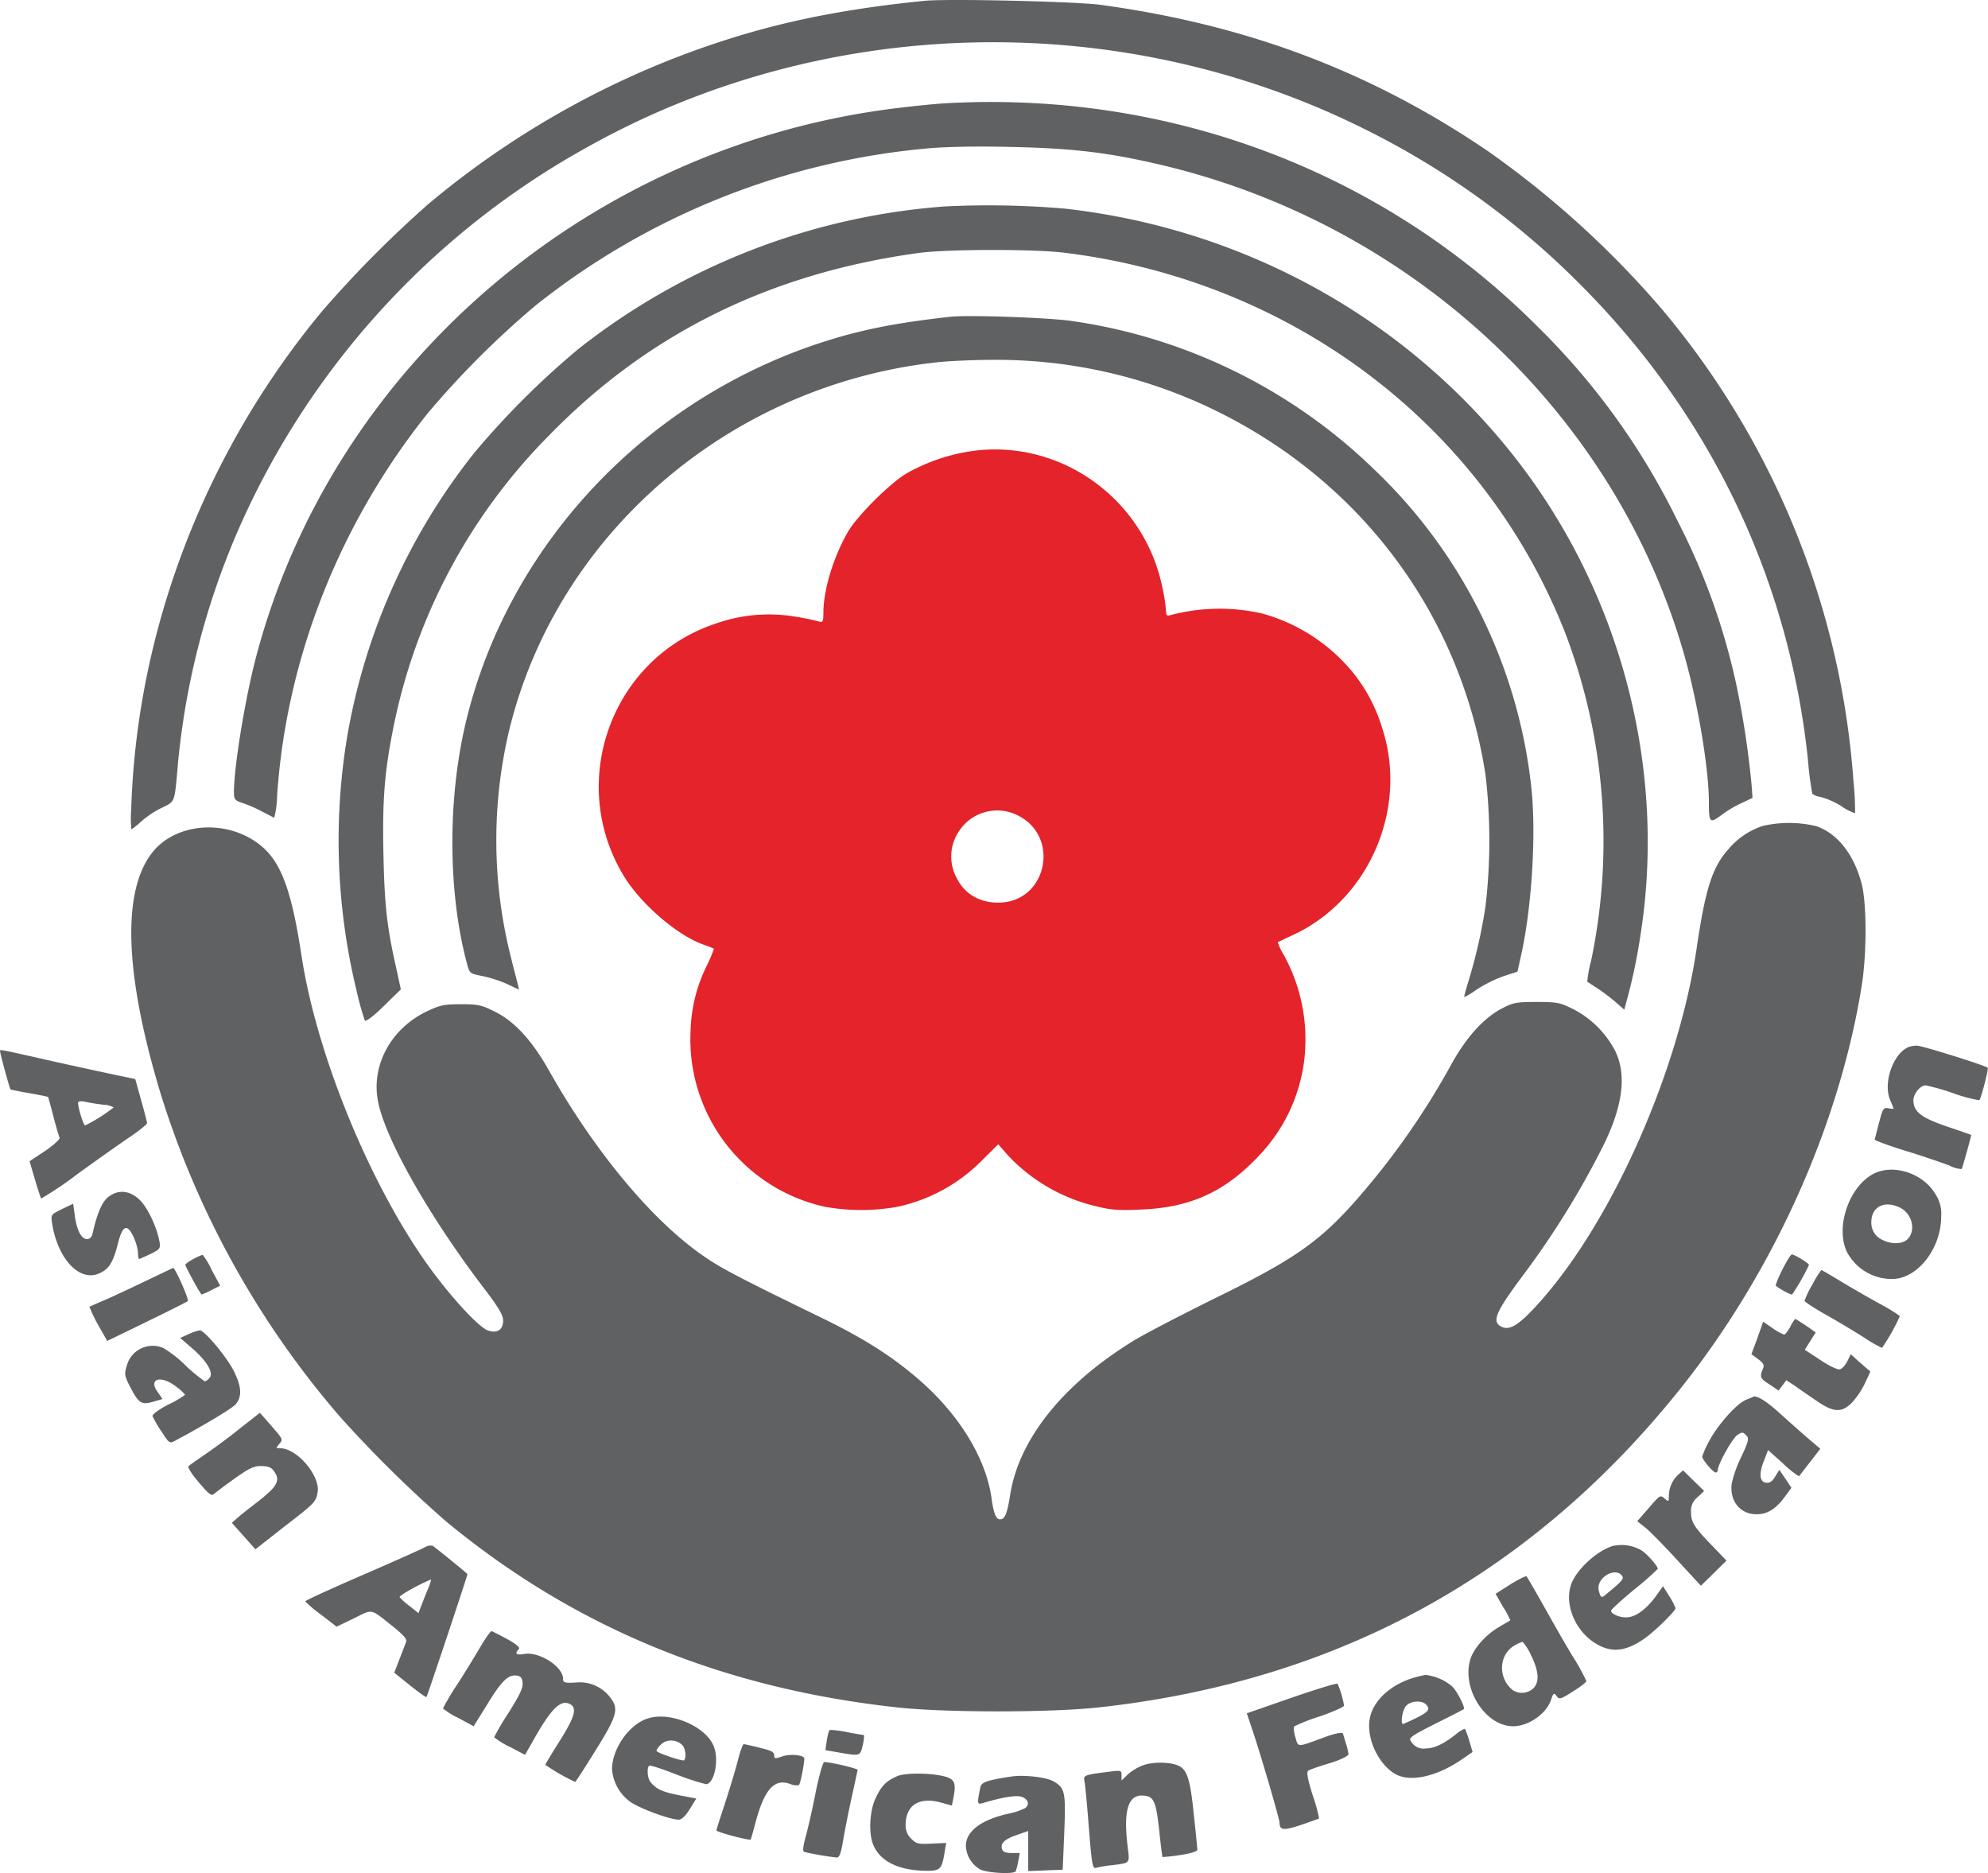 <svg xmlns="http://www.w3.org/2000/svg" viewBox="0 0 449.29 423.24"><defs><style>.cls-1{fill:#606162;}.cls-1,.cls-2{fill-rule:evenodd;}.cls-2{fill:#e4232a;}</style></defs><title>AAF Logo Round</title><g id="Layer_2" data-name="Layer 2"><g id="Layer_2-2" data-name="Layer 2"><path class="cls-1" d="M209,.18c-20.42,2.06-35.55,5.33-51.79,11.16A199.38,199.38,0,0,0,96.84,46.08a253,253,0,0,0-24,24.19c-26.59,32-42,72.25-43.19,112.78a23.34,23.34,0,0,0,.05,4.38,22.11,22.11,0,0,0,2.17-1.76,20.56,20.56,0,0,1,4.67-3.12c3.12-1.56,2.87-.81,3.72-10.46a172.86,172.86,0,0,1,17.65-61,182.57,182.57,0,0,1,75-77.94C186.44,3.24,252.91,1.64,308.07,29A183.44,183.44,0,0,1,357.3,64.44c29.26,29.36,47,66.42,51.29,107.15a72.58,72.58,0,0,0,1,7.79,4.4,4.4,0,0,0,1.91.71,17.75,17.75,0,0,1,4.63,2.06,12.24,12.24,0,0,0,3.12,1.61,65.65,65.65,0,0,0-.36-7.19,186.25,186.25,0,0,0-43.54-107,214.19,214.19,0,0,0-39.12-35.45c-26.35-17.9-54.25-28.46-87.29-33C243.41.33,214.2-.33,209,.18Z"/><path class="cls-1" d="M213.24,23.36c-1.51.1-5.83.5-9.55.95C133.9,32.41,75.32,82.24,57.87,148.46c-2.46,9.3-5,24.89-5,30.47,0,1.71.15,1.91,1.91,2.51a27.8,27.8,0,0,1,4.38,1.91c1.41.71,2.66,1.36,2.81,1.46a21.87,21.87,0,0,0,.66-5c2.06-31,14.08-61.44,34-86.38A203.08,203.08,0,0,1,121,69.06a166,166,0,0,1,88.9-35.55c4-.35,11.17-.5,18.86-.3,13.12.3,21,1.16,32,3.67C318.13,49.8,364.54,92.54,380.43,147.25c3.17,10.86,5.78,26.3,5.78,33.94,0,4.73.2,4.93,2.72,3.07a24.81,24.81,0,0,1,4.62-2.77l2.52-1.2-.2-2.82a202.12,202.12,0,0,0-3.42-22.58,148.93,148.93,0,0,0-13.28-37.1,159.56,159.56,0,0,0-31.68-44C312.3,38.54,263.93,20.39,213.24,23.36Z"/><path class="cls-1" d="M213.64,46.64a151.81,151.81,0,0,0-83,32.28,186.82,186.82,0,0,0-23.43,23.38A141.68,141.68,0,0,0,78.54,166a143.63,143.63,0,0,0,2,57.67,67.05,67.05,0,0,0,1.91,6.94c.2.3,2-1,4.27-3.27l3.87-3.77-1-4.63c-2.11-9.3-2.67-14.18-2.92-25.34-.3-12.42.2-19,2.16-28.81A129.77,129.77,0,0,1,124,98.48c22.48-23.13,50.13-36.76,83.72-41.33,6.29-.86,26.4-.91,33.19,0,51.59,6.48,94.58,39.22,112.88,86A132,132,0,0,1,359.61,217a31,31,0,0,0-.9,4.83c.05,0,1.05.7,2.26,1.46a45.4,45.4,0,0,1,4.12,3.11l2,1.76.51-1.91a123.75,123.75,0,0,0,3.06-14.38c6-37-3.77-76-26.7-106.44C319.34,72.83,282,51.77,240.65,47.14A202.51,202.51,0,0,0,213.64,46.64Z"/><path class="cls-1" d="M214.75,71.58c-12.07,1.35-19.81,2.86-28.21,5.53-40.63,12.87-71.95,46.26-81.4,86.68-4,17.3-3.88,38.17.45,54.16.55,2,.65,2.06,3.47,2.61a29,29,0,0,1,5.58,1.81l2.66,1.26-.25-1.11c-.15-.65-1-3.77-1.76-6.94a107.63,107.63,0,0,1-.35-50c10.61-44.75,49.83-78.59,96.89-83.72,2.72-.3,8.5-.55,12.93-.55a112.66,112.66,0,0,1,50.08,11.52c33.08,16.24,55.31,46.31,60.89,82.26a127.93,127.93,0,0,1,0,29.66,118.17,118.17,0,0,1-3.82,16.85c-.56,1.81-1,3.42-1,3.62s1.26-.5,2.82-1.61a30.51,30.51,0,0,1,6-3l3.22-1.05.75-3.37c2.52-11.11,3.52-27.86,2.37-38.37A116.59,116.59,0,0,0,310.49,106a123.17,123.17,0,0,0-68.08-33.44C237.43,71.78,218.77,71.12,214.75,71.58Z"/><path class="cls-2" d="M218,102.2A42.34,42.34,0,0,0,204.84,107c-3.72,2.21-11,9.45-13.17,13.12-3.27,5.63-5.58,13.12-5.58,18.35,0,1.91-.15,2.21-.86,2a53.48,53.48,0,0,0-5.63-1.15,35.92,35.92,0,0,0-17.9,1.61c-23.43,7.79-33.59,35.6-20.81,56.86,3.77,6.29,11.91,13.38,17.9,15.59,1.3.45,2.46.91,2.56,1a31.92,31.92,0,0,1-1.61,3.82,35.1,35.1,0,0,0-3.67,14.78,38.74,38.74,0,0,0,30.42,39.72,46.43,46.43,0,0,0,16.29,0,38.05,38.05,0,0,0,19.51-10.86l3.32-3.27,2.21,2.52a39.63,39.63,0,0,0,19.61,11.41c3.62.91,5.18,1.06,10.56.81,11.06-.46,18.86-4,26.5-12.12a37.91,37.91,0,0,0,10.31-22,39.67,39.67,0,0,0-4.68-23.44,12.58,12.58,0,0,1-1.35-2.86c.1,0,1.45-.71,3.11-1.46,17.5-7.89,26.55-28.76,20.42-47.16a36.74,36.74,0,0,0-6.89-12.73,40.29,40.29,0,0,0-20.21-12.92,43.32,43.32,0,0,0-20.77.4c-.71.21-.91,0-.91-1a38,38,0,0,0-.8-5.18C258.5,112.05,238.48,98.38,218,102.2Zm12.22,82.16c9.15,4.68,6.53,18.7-3.62,19.56-4.63.35-8.4-1.61-10.31-5.38a10.2,10.2,0,0,1,.5-10.81A10.31,10.31,0,0,1,230.24,184.36Z"/><path class="cls-1" d="M398.43,186.62a16.92,16.92,0,0,0-7.89,5.38c-3.57,4-5.13,8.85-7.14,22.58-4.08,27.45-18.91,61-35.15,79.34-5,5.63-7.19,7-9.25,5.69-1.76-1.16-.81-3.32,4.82-10.92A194,194,0,0,0,362.28,259c4.47-9,5.38-16,2.81-21.42a22.13,22.13,0,0,0-9.45-9.51c-3.12-1.55-3.72-1.66-8.4-1.66s-5.28.16-7.79,1.46c-4.07,2.11-8,6.44-11.36,12.47a170.93,170.93,0,0,1-18.36,27.05c-10.41,12.52-15.63,16.4-35,25.9-8.1,4-16.55,8.4-18.76,9.8-15.89,9.81-25.79,22.28-27.7,34.85-.66,4.12-1.16,5.38-2.27,5.38-.9,0-1.45-1.41-1.91-4.78-1.25-8.95-7.24-18.8-16.24-26.65-6-5.23-12.32-9.3-21.77-13.92-20.57-10-23.63-11.67-28.06-14.84-11.26-8.09-23.93-23.43-34-41.33-3.82-6.74-7.79-11.06-12.22-13.22-3-1.51-3.82-1.66-7.64-1.66s-4.68.2-7.59,1.56c-8.3,3.92-12.87,12.47-11.06,20.76,1.81,8.55,11.61,25.75,23.63,41.54,3.57,4.67,4.57,6.38,4.57,7.64,0,2.11-1.45,3-3.57,2.16-2-.8-7.69-6.94-12.32-13.17C84.22,269.13,71.7,239,68.18,216.19,65.87,201,63.5,194.67,58.73,190.9c-7.14-5.64-18.06-5.13-23.69,1-7.54,8.4-7.14,27.35,1.21,55.06a204.12,204.12,0,0,0,40.58,73.16,277.94,277.94,0,0,0,24,23.68c29,23.94,62.3,37.66,101.82,42,10.81,1.21,34.95,1.21,45.76,0q80.93-8.89,131.44-72.11c20.81-26.14,35.65-58.93,40.82-90.45,1.26-7.44,1.26-19.31,0-23.79-1.81-6.58-5.48-11.16-10.2-12.77A26.58,26.58,0,0,0,398.43,186.62Z"/><path class="cls-1" d="M431.46,236.55c-3.51,1.31-5.93,8-4.32,11.92.45,1.05.81,2,.81,2.06a4,4,0,0,1-1.16-.1c-1.11-.2-1.26,0-2.11,3.22-.51,1.86-.91,3.62-1,3.82s3.17,1.41,7.09,2.61,8.3,2.72,9.76,3.27a6.71,6.71,0,0,0,2.81.81c.15-.15,2.06-7,2.16-7.7,0,0-1.86-.7-4.12-1.45-7.09-2.32-8.9-3.63-8.95-6.39,0-1.46,1.56-3.37,2.77-3.37a51.82,51.82,0,0,1,6.33,1.81,33.93,33.93,0,0,0,5.78,1.56c.41-.35,2.17-7.14,1.91-7.34-.45-.5-15.08-5.08-16-5A6.22,6.22,0,0,0,431.46,236.55Z"/><path class="cls-1" d="M.05,237.71c0,.45,2.06,8,2.31,8.45,0,.05,1.91.45,4.22.85s4.23.8,4.28.86.6,2.06,1.2,4.37,1.26,4.52,1.41,4.83-1.31,1.66-3.27,3l-3.52,2.32,1.21,4.12c.65,2.21,1.31,4.17,1.41,4.32a78.21,78.21,0,0,0,8.19-5.53c4.38-3.17,9.71-6.94,11.87-8.39s3.87-2.87,3.87-3.12-.6-2.62-1.35-5.23l-1.31-4.73-2.82-.6c-1.56-.3-8.34-1.76-15.13-3.27C-1.46,236.8.05,237.05.05,237.71Zm23.28,11.91a5.41,5.41,0,0,1,2.36.61,35.81,35.81,0,0,1-6.44,4.07c-.4,0-1.6-3.92-1.6-5.08,0-.4.55-.45,1.65-.25C20.16,249.17,22,249.47,23.33,249.62Z"/><path class="cls-1" d="M423.57,265.16c-5.58,2.77-8.8,11.92-6.23,17.6a11.43,11.43,0,0,0,10.3,6.24c5.69,0,11.07-6.84,11.07-14.13a8,8,0,0,0-1.46-5.28C434.48,265.11,428,263,423.57,265.16Zm5.88,7.75c2.67,1.35,3.57,5,1.76,7-1.1,1.21-3.67,1.36-5.78.26a4.21,4.21,0,0,1-2.51-4C422.92,272.65,425.93,271.15,429.45,272.91Z"/><path class="cls-1" d="M24.33,270.59c-1.3,1.11-2.41,3.67-3.37,8-.2.95-.65,1.4-1.3,1.4-1.26,0-2.32-2-2.77-5.38L16.54,272,14,273.21c-2.52,1.25-2.52,1.3-2.22,3.27,1.26,7.94,6.14,13.17,10.51,11.31,2.26-.91,3.27-2.46,4.33-6.69s2.11-4.73,3.57-1.56a11,11,0,0,1,1,3.52c0,.81.1,1.41.25,1.41s1.26-.5,2.57-1.11c2.11-1.05,2.26-1.25,2.06-2.66-.55-3.22-2.57-7.59-4.38-9.45C29.36,268.93,26.65,268.68,24.33,270.59Z"/><path class="cls-1" d="M43.64,284.52c-1,.55-1.86,1.16-1.76,1.36,1,2.16,3.47,6.64,3.72,6.64a17.46,17.46,0,0,0,2.16-1l2-1L47.86,287a17.08,17.08,0,0,0-2.06-3.47A15,15,0,0,0,43.64,284.52Z"/><path class="cls-1" d="M402.9,286.73a26,26,0,0,0-1.6,3.67c0,.36,3.16,2.12,3.72,2.12a50.7,50.7,0,0,0,3.82-6.69c0-.35-3.27-2.37-3.87-2.37C404.71,283.46,403.81,284.92,402.9,286.73Z"/><path class="cls-1" d="M32.73,289.55c-3.47,1.66-7.64,3.62-9.3,4.32s-3.12,1.36-3.22,1.41a31.47,31.47,0,0,0,1.91,4L24.23,303l8.9-4.32c4.88-2.36,9.1-4.48,9.3-4.68.36-.3-2.86-7.59-3.31-7.49C39.07,286.53,36.2,287.89,32.73,289.55Z"/><path class="cls-1" d="M409.64,290.2a21.44,21.44,0,0,0-1.81,3.72c0,.25,2.32,1.76,5.18,3.37s6.69,3.92,8.55,5.13a30.55,30.55,0,0,0,3.77,2.16,44.64,44.64,0,0,0,4-7.09c.1-.2-1.86-1.45-4.27-2.76s-6.44-3.62-8.85-5.08-4.48-2.67-4.58-2.67A20.26,20.26,0,0,0,409.64,290.2Z"/><path class="cls-1" d="M404.61,299.81c-.55.95-1.15,1.76-1.4,1.76a11.78,11.78,0,0,1-2.62-1.46l-2.11-1.46-1.31,3.72L395.82,306l1.5,1.11c1.06.75,1.41,1.3,1.21,1.91-.9,2.11-.8,2.41,1.31,3.77l2.11,1.41.9-1.16.86-1.16,2,1.31c1.06.76,3.22,2.26,4.88,3.37,3.77,2.61,5.63,2.72,7.94.4a19,19,0,0,0,2.92-4.32l1.26-2.72-2.22-1.91-2.21-2-.8,1.61c-.46.91-1.21,1.76-1.76,1.81s-2.47-.85-4.38-2.16L407.88,305l1.21-1.92,1.26-2-2.22-1.56c-1.25-.8-2.31-1.5-2.41-1.5A7.57,7.57,0,0,0,404.61,299.81Z"/><path class="cls-1" d="M42.64,301.47l-1.92.85,2.67,2.31c3.32,2.87,4.93,5.53,4,6.69-.4.45-.85.81-1.1.81A34.65,34.65,0,0,1,42,308.61a26,26,0,0,0-5.08-4,6.05,6.05,0,0,0-8.29,4.08c-.56,1.81-.51,2.21.85,4.82,1.86,3.62,2.57,4,5.18,3.22l2.06-.6-1-1.46c-2.32-3.07.5-4.07,4-1.41a11,11,0,0,1,2.11,1.91A22.51,22.51,0,0,1,38,317.4c-2.31,1.21-3.67,2.27-3.52,2.62a25.81,25.81,0,0,0,2,3.42c1.66,2.61,1.86,2.76,2.92,2.21,7.29-3.92,12.87-7.29,13.83-8.3,1.5-1.71,1.4-4-.41-7.59-1.56-3.12-6.68-9.25-7.69-9.15A10.72,10.72,0,0,0,42.64,301.47Z"/><path class="cls-1" d="M394.51,316.35c-2.11.9-6.24,5.58-8.2,9.2a23.67,23.67,0,0,0-1.61,3.57c0,.7,2.47,3.62,3.07,3.62a.51.51,0,0,0,.45-.55c0-1.26,3.27-7.14,4.38-7.9s1.3-.7,2,0,.7,1.16-1.06,4.88a28.29,28.29,0,0,0-2.16,6c-.55,4,1.91,7,5.58,7,2.47,0,4.33-1.15,6.39-3.92l1.51-2.06-1.36-2.06-1.36-2-.95,1.51c-.66,1.15-1.26,1.5-2.07,1.4-1.45-.2-1.66-2-.45-5l.91-2.37,3.37,3a21.61,21.61,0,0,0,3.62,2.92c.1-.1,1.2-1.56,2.51-3.22l2.31-3-2.66-2.26c-1.46-1.26-4.23-3.72-6.14-5.43-3.06-2.82-5.13-4.18-6.23-4.13C396.17,315.7,395.31,316,394.51,316.35Z"/><path class="cls-1" d="M54.6,322.48c-2.21,1.81-5.73,4.43-7.79,5.84s-4,2.76-4.22,3,.8,1.86,2.31,3.62c2.36,2.77,2.91,3.17,3.47,2.62.4-.35,2.46-1.91,4.67-3.47,3.07-2.21,4.33-2.82,5.79-2.82,2.11,0,2.71.35,3.52,1.86.85,1.66-.05,3.07-4.08,6.19-2,1.51-4.12,3.22-4.72,3.77l-1.16,1,2.67,3,2.66,3L64,345.16c7.24-5.58,7.39-5.73,7.79-8,.6-3.73-4.68-9.91-8.45-9.91-1.05,0-1.05,0-.2-1s.81-1.05-1.76-4c-1.41-1.66-2.66-3-2.66-3S56.82,320.72,54.6,322.48Z"/><path class="cls-1" d="M379.22,333.29a6.65,6.65,0,0,0-2.06,4.83c0,1.26-.05,1.26-1,.45s-1.06-.7-3.52,2.17l-2.62,3,1.91,1.51c1.06.86,4.28,4.17,7.19,7.34l5.28,5.73,2.92-2.86,2.86-2.82L387,349.33c-4.13-4.27-4.83-5.33-4.83-7.69a3.89,3.89,0,0,1,1.46-3.32l1.51-1.41-2.42-2.36-2.36-2.31Z"/><path class="cls-1" d="M96.09,349.59c-.71.4-7.09,3.26-14.18,6.33s-13,5.78-12.93,5.93a27.44,27.44,0,0,0,3.57,3l3.52,2.72L80,365.68c4.42-2.17,3.51-2.32,9,2,2.16,1.76,3,2.71,2.81,3.26s-.85,2.22-1.51,3.93l-1.2,3.11,3.52,2.82c2,1.61,3.62,2.77,3.77,2.66s9.25-27.35,9.25-27.75c0-.15-5.63-4.73-7.79-6.39A2.21,2.21,0,0,0,96.09,349.59Zm.45,9.9c-.61,1.46-1.26,3.17-1.51,3.82l-.45,1.21-2-1.61a15.16,15.16,0,0,1-2.27-2c-.2-.35,4.78-3.12,7.14-4A15.38,15.38,0,0,1,96.54,359.49Z"/><path class="cls-1" d="M364.49,349.33c-3.67,1.11-8.35,5.48-9.45,8.8-1.71,5.23,1.81,12,7.39,14.13,2.76,1.06,5.58.51,9-1.86,2.41-1.61,7.24-6.38,7.24-7a13.33,13.33,0,0,0-1.41-2.71l-1.41-2.27L374,361c-2.21,2.86-4.47,4.47-6.53,4.47-1.56,0-3.37-.8-3.37-1.5,0-.26,2.36-2.42,5.28-4.83a65.63,65.63,0,0,0,5.28-4.63c0-.7-2.72-3.72-3.93-4.32A9,9,0,0,0,364.49,349.33Zm2.06,6.69c.55.71.1,1.21-3.37,4.07-1.25,1.11-1.41,1.06-1.86-.7C360.67,356.67,364.84,354,366.55,356Z"/><path class="cls-1" d="M341.36,358,338,360.14l1.71,3a16.16,16.16,0,0,1,1.61,3c-.1.1-1.21.7-2.46,1.46-2.92,1.66-5.69,4.72-6.49,7.14-2.21,6.63,3.27,15.33,9.6,15.33,3.47,0,7.5-2.81,8.55-5.93.55-1.61.66-1.71,1.26-.91s.85.81,3.67-1c1.71-1.06,3.07-2.11,3.07-2.36a45.66,45.66,0,0,0-2.92-5.33c-1.66-2.67-4.58-7.85-6.59-11.42s-3.82-6.69-4-6.89S343.22,356.88,341.36,358ZM346,374c1.76,3.52,2,6.09.5,7.54a3.81,3.81,0,0,1-4.63.36c-3.42-2.77-3.17-8.15.56-10.16a10,10,0,0,1,1.66-.76A11.24,11.24,0,0,1,346,374Z"/><path class="cls-1" d="M108.61,372.06c-1.16,2-3.57,5.93-5.33,8.65a55.37,55.37,0,0,0-3.17,5.33,16.63,16.63,0,0,0,3.47,2.16l3.47,1.86,3.11-5c3.22-5.28,4.73-6.73,6.64-6.43.86.1,1.21.5,1.31,1.66s-.71,2.81-3.17,6.73a57.46,57.46,0,0,0-3.27,5.54,18.4,18.4,0,0,0,3.52,2.16l3.47,1.81,1.61-2.82c4.22-7.59,6.39-9.75,8.55-8.65,1.66.91,1.1,2.87-2.31,8.3-1.81,2.87-3.27,5.28-3.27,5.43a47.89,47.89,0,0,0,6.74,3.87c.1,0,2.21-3.22,4.62-7.14,4.83-7.74,5.28-9.3,3.42-11.81a8.63,8.63,0,0,0-7.84-3.52c-2.62.15-2.92,0-2.92-.81,0-2.81-5.48-6.28-8.85-5.63-1.76.3-2.16-.1-1.16-1.11.51-.5-1.5-1.81-6.13-4.07C110.92,368.49,109.81,370.05,108.61,372.06Z"/><path class="cls-1" d="M318.33,379.5c-4.63,1.71-8.09,5.13-8.75,8.8-.85,4.38,1.86,10.26,5.68,12.52,3.37,2,9.41.66,15.14-3.27l2.41-1.66-.75-2.51a17.12,17.12,0,0,0-1-2.76,7.18,7.18,0,0,0-2.06,1.3c-2.76,2.16-4.88,3.17-6.79,3.17a3.25,3.25,0,0,1-3.32-1.61c-.6-.75-.1-1.16,5.54-4,3.41-1.71,6.28-3.17,6.38-3.27.4-.35-1.56-4.17-2.66-5.18a11.5,11.5,0,0,0-5.94-2.56A23.71,23.71,0,0,0,318.33,379.5Zm3.92,5.63c1.06,1.06.66,1.66-2.16,3.07-1.56.76-2.92,1.36-3,1.36-.6,0-.2-2.92.56-3.92C318.48,384.38,321.2,384.08,322.25,385.13Z"/><path class="cls-1" d="M291.88,383.63l-10.1,3.52,1.45,4.32c1.86,5.58,5.94,19.56,5.94,20.36.05,1.76.8,1.86,4.82.56,2.17-.76,4-1.41,4.13-1.46a35.39,35.39,0,0,0-1.46-5.28c-1.16-3.72-1.41-5.23-1-5.53s2.52-1,4.88-1.71,4.22-1.66,4.22-2a12.28,12.28,0,0,0-.55-2.37c-.3-.95-.6-2-.7-2.31s-1.36-.2-4.13.81c-6.43,2.36-5.93,2.36-6.63,0-.35-1.16-.46-2.27-.2-2.47a41.9,41.9,0,0,1,5.83-2.26c3-1.06,5.38-2.11,5.38-2.41a21.84,21.84,0,0,0-1.46-4.93C302.14,380.26,297.46,381.72,291.88,383.63Z"/><path class="cls-1" d="M146.42,388.3c-4.23,1.31-8.1,6.89-8.1,11.47a10,10,0,0,0,4.07,7.34c2.07,1.51,9.06,4.07,11,4.07.65,0,1.56-.85,2.51-2.41l1.46-2.37-3.92-.75c-3.77-.75-5.13-1.36-6.44-3-.7-.85-.85-3.32-.25-3.67.2-.15,3,.76,6.13,2a56.87,56.87,0,0,0,6.64,2.17c1.76.1,3-5,1.91-8.2C159.94,390.26,151.65,386.64,146.42,388.3Zm7.89,6.14c.66.9.81,2.76.3,3.32-.35.3-6.23-1.71-6.23-2.12s.75-1.4,1.76-2A3.59,3.59,0,0,1,154.31,394.44Z"/><path class="cls-1" d="M187.4,391a15.63,15.63,0,0,0-.56,2.36l-.3,2.11,3.22.56c4.68.8,4.63.8,5.23-1.71.3-1.26.35-2.27.2-2.27s-2-.3-4-.7S187.5,390.82,187.4,391Z"/><path class="cls-1" d="M166.78,397.7c-.5,2-1.81,6.34-2.86,9.56s-2,6.08-2,6.33c0,.41,7.5,2.37,7.75,2.07.05-.11.55-1.81,1.05-3.73,2-7.54,4.23-10.1,7.8-8.84a3.79,3.79,0,0,0,2,.3c.35-.2,1.16-4.28,1.26-6,0-.8-3.12-1.15-5-.5-1.61.55-1.81.55-1.81-.25s-.81-1.11-3.27-1.71c-1.76-.45-3.42-.81-3.62-.81S167.28,395.74,166.78,397.7Z"/><path class="cls-1" d="M184.38,404.79c-.7,3.73-1.76,8.25-2.26,10.11-.66,2.41-.76,3.47-.35,3.57a62.23,62.23,0,0,0,7.34,1.26c.6,0,.95-.91,1.45-3.92.36-2.12,1.21-6.49,1.92-9.66s1.3-6,1.35-6.23-5.23-1.61-7.54-1.76C186,398.11,185.18,401,184.38,404.79Z"/><path class="cls-1" d="M258.55,398.81a11.58,11.58,0,0,0-3.62,2.11l-1.46,1.41v-1.16c0-1.15-.1-1.15-2.62-.85-6,.75-6.08.8-5.73,2.36.15.81.5,4.58.81,8.35.85,10.86.95,11.31,1.91,11a25.59,25.59,0,0,1,3.36-.55c4.38-.55,4.13-.3,3.62-4.43-.95-8.09.16-11.61,3.63-11.31,2.36.2,2.81,1.26,3.57,8.2.3,3,.65,5.58.7,5.68a37.46,37.46,0,0,0,4-.45c2.47-.36,3.87-.81,3.87-1.21s-.35-4-.8-8.05c-.76-7.59-1.46-9.85-3.22-10.81S260.91,398.06,258.55,398.81Z"/><path class="cls-1" d="M202.68,401.38c-2.51,1.15-3.52,2.21-4.82,5s-1.61,7.85-.51,10.46c1.56,3.82,5.89,5.89,12.17,5.89,3,0,3.37-.36,4-4.43l.31-1.86-3.32.15c-3,.15-3.42.05-4.58-1.11a4.07,4.07,0,0,1-1.26-3.06c0-4.48,3-6.44,7.9-5.13l2.56.7.3-1.51c.66-3.26.41-4.22-1.3-4.87C211.33,400.62,204.69,400.47,202.68,401.38Z"/><path class="cls-1" d="M228.58,401.43c-5.38.8-6.79,1.3-7,2.36-.76,3.67-.76,4,.4,3.67,4.93-1.46,8-1.91,9.15-1.36,1.31.61,1.56,1.66.56,2.47a15.35,15.35,0,0,1-4,1.3c-6.08,1.41-9.4,4-9.4,7.24a6.43,6.43,0,0,0,3.27,5.33c1.71.81,7.54,1.11,8,.41a15.86,15.86,0,0,0,.56-2.27l.35-1.86h-1.81c-1.26,0-2-.25-2.16-.8-.51-1.36.5-2.31,3.26-3.27l2.62-.91v9.06l3.92-.16,3.87-.15.35-8.29c.36-9.2.21-10.16-2.41-11.67C236.47,401.58,231.44,401,228.58,401.43Z"/></g></g></svg>